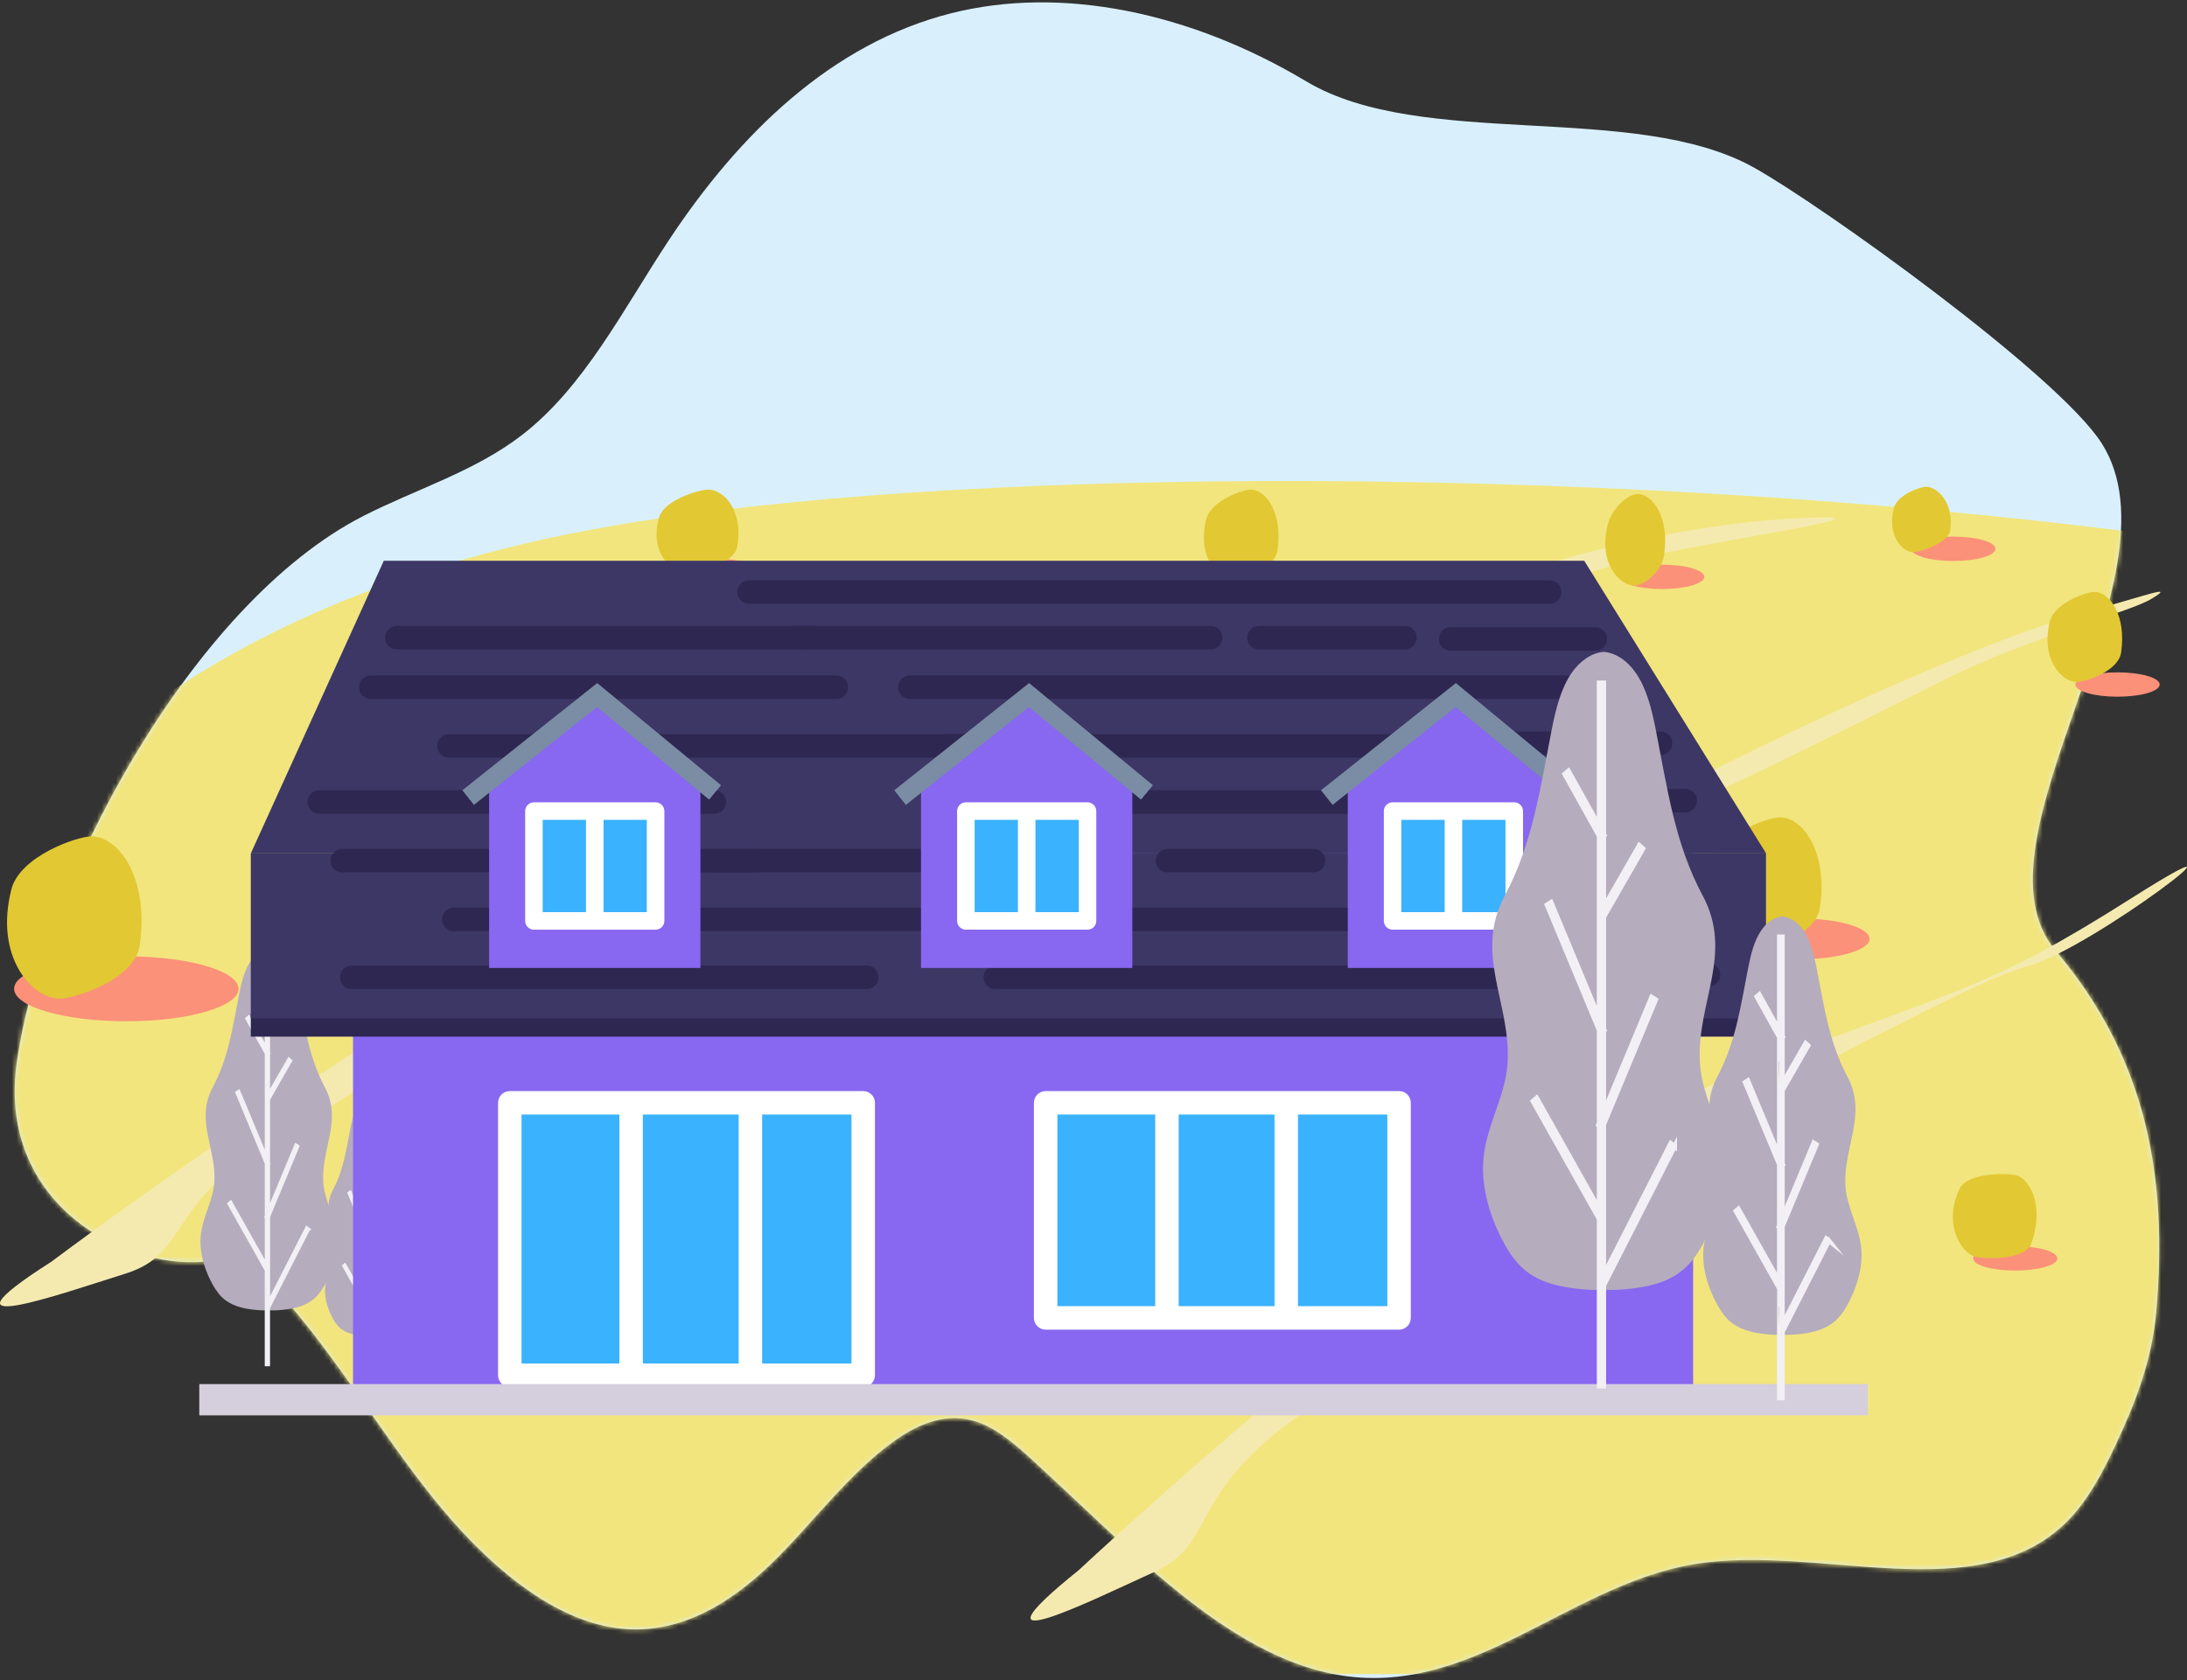 <?xml version="1.0" encoding="UTF-8"?> <svg xmlns="http://www.w3.org/2000/svg" width="462" height="355" viewBox="0 0 462 355" fill="none"><rect x="0" y="0" width="462" height="355" fill="#333333" stroke="none"/><path d="M3.574 224.288C-0.556 252.687 23.494 267.08 41.081 266.71C44.245 266.644 47.373 265.977 50.623 267.058C54.342 268.294 57.629 271.629 60.56 274.993C71.785 287.877 80.698 303.103 91.453 316.508C102.205 329.914 115.869 341.99 130.063 344.007C142.998 345.847 154.075 339.015 162.899 330.461C171.726 321.908 179.139 311.445 189.025 304.413C194.014 300.864 200.154 298.21 206.694 300.553C210.747 302.007 214.459 305.213 217.982 308.425C238.298 326.949 258.924 349.629 282.318 353.863C310.647 358.99 331.18 334.999 357.762 330.547C384.158 326.124 417.878 340.384 436.717 321.457C441.069 317.082 444.141 311.242 446.943 305.29C450.992 296.685 454.612 287.532 455.515 277.125C457.924 249.341 453.794 223.933 434.267 200.901C414.74 177.869 461.844 121.864 444.001 93.706C434.833 79.235 384.887 43.442 370.556 35.429C345.311 21.313 300.42 31.835 275.927 17.186C251.436 2.548 224.282 -3.081 200.961 2.796C175.734 9.155 156.159 28.249 141.247 50.825C131.636 65.378 123.427 81.789 110.218 91.963C100.254 99.639 87.996 103.314 76.852 108.984C40.233 127.619 9.033 186.718 3.57 224.284L3.574 224.288Z" fill="#D9F0FC"></path><mask id="mask0_548_2632" style="mask-type:luminance" maskUnits="userSpaceOnUse" x="3" y="0" width="454" height="355"><path d="M3.574 224.288C-0.556 252.687 23.494 267.08 41.081 266.71C44.245 266.644 47.373 265.977 50.623 267.058C54.342 268.294 57.629 271.629 60.56 274.993C71.785 287.877 80.698 303.103 91.453 316.508C102.205 329.914 115.869 341.99 130.063 344.007C142.998 345.847 154.075 339.015 162.899 330.461C171.726 321.908 179.139 311.445 189.025 304.413C194.014 300.864 200.154 298.21 206.694 300.553C210.747 302.007 214.459 305.213 217.982 308.425C238.298 326.949 258.924 349.629 282.318 353.863C310.647 358.99 331.18 334.999 357.762 330.547C384.158 326.124 417.878 340.384 436.717 321.457C441.069 317.082 444.141 311.242 446.943 305.29C450.992 296.685 454.612 287.532 455.515 277.125C457.924 249.341 453.794 223.933 434.267 200.901C414.74 177.869 461.844 121.864 444.001 93.706C434.833 79.235 384.887 43.442 370.556 35.429C345.311 21.313 300.42 31.835 275.927 17.186C251.436 2.548 224.282 -3.081 200.961 2.796C175.734 9.155 156.159 28.249 141.247 50.825C131.636 65.378 123.427 81.789 110.218 91.963C100.254 99.639 87.996 103.314 76.852 108.984C40.233 127.619 9.033 186.718 3.57 224.284L3.574 224.288Z" fill="white"></path></mask><g mask="url(#mask0_548_2632)"><path d="M487.031 353.501L-46.782 354.23C-46.782 354.23 -80.928 150.022 125.068 111.886C259.506 86.996 605.51 107.274 619.956 175.012C731.299 209.451 487.031 353.497 487.031 353.497V353.501Z" fill="#F2E57D"></path></g><path d="M10.851 266.61C10.851 266.61 110.288 191.796 157.925 179.953C205.562 168.109 252.736 150.651 285.109 135.066C317.483 119.481 353.557 110.753 379.92 109.506C406.283 108.259 358.646 114.495 342.92 118.859C327.194 123.222 304.995 131.95 289.269 137.56C273.543 143.171 266.145 155.015 252.732 155.015C239.319 155.015 233.309 163.742 219.433 165.615C205.558 167.484 161.622 186.811 147.747 189.305C133.871 191.8 132.021 204.269 116.761 206.76C101.498 209.254 83.463 226.709 58.95 240.425C34.438 254.141 40.452 264.737 26.577 269.105C12.701 273.468 -15.508 283.443 10.851 266.61Z" fill="#F4EAB0"></path><path d="M227.875 331.787C227.875 331.787 321.506 244.419 368.077 226.446C414.647 208.473 419.233 209.465 450.344 189.75C481.456 170.034 441.954 200.527 428.279 204.191C414.603 207.852 372.248 232.793 358.617 237.076C344.985 241.358 344.034 254.008 329.019 258.472C314.007 262.935 297.3 282.651 273.88 299.483C250.459 316.316 257.203 326.087 243.705 332.231C230.207 338.375 202.837 351.965 227.875 331.79V331.787Z" fill="#F4EAB0"></path><path d="M139.423 294.043C143.162 291.374 243.942 221.202 268.921 209.254C308.204 190.464 298.197 194.924 358.643 164.368C377.141 155.015 417.664 135.466 442.354 128.833C453.535 125.828 459.672 123.374 454.583 126.491C449.494 129.607 428.942 134.444 410.444 143.793C391.945 153.146 366.97 165.615 343.383 176.211C319.796 186.811 315.633 198.033 291.583 205.513C267.533 212.993 267.533 216.734 246.722 227.956C225.911 239.178 225.911 243.541 200.936 258.505C175.961 273.468 184.284 285.937 164.398 292.17C144.512 298.403 131.562 299.65 139.423 294.039V294.043Z" fill="#F4EAB0"></path><path d="M26.686 215.801C39.776 215.801 50.388 212.731 50.388 208.943C50.388 205.156 39.776 202.085 26.686 202.085C13.596 202.085 2.984 205.156 2.984 208.943C2.984 212.731 13.596 215.801 26.686 215.801Z" fill="#FB9179"></path><path d="M102.999 169.046C116.089 169.046 126.7 165.975 126.7 162.187C126.7 158.4 116.089 155.329 102.999 155.329C89.909 155.329 79.297 158.4 79.297 162.187C79.297 165.975 89.909 169.046 102.999 169.046Z" fill="#FB9179"></path><path d="M164.859 231.143C164.859 234.377 155.799 236.998 144.625 236.998C133.452 236.998 124.392 234.377 124.392 231.143C124.392 227.908 133.452 225.287 144.625 225.287C155.799 225.287 164.859 227.908 164.859 231.143Z" fill="#FB9179"></path><path d="M232.611 262.628C232.611 265.862 223.551 268.483 212.377 268.483C201.204 268.483 192.144 265.862 192.144 262.628C192.144 259.393 201.204 256.773 212.377 256.773C223.551 256.773 232.611 259.393 232.611 262.628Z" fill="#FB9179"></path><path d="M274.238 215.557C274.238 218.792 265.178 221.412 254.004 221.412C242.831 221.412 233.771 218.792 233.771 215.557C233.771 212.323 242.831 209.702 254.004 209.702C265.178 209.702 274.238 212.323 274.238 215.557Z" fill="#FB9179"></path><path d="M312.163 178.757C312.163 181.141 305.486 183.073 297.247 183.073C289.009 183.073 282.332 181.141 282.332 178.757C282.332 176.374 289.009 174.442 297.247 174.442C305.486 174.442 312.163 176.374 312.163 178.757Z" fill="#FB9179"></path><path d="M394.949 198.395C394.949 200.779 388.272 202.711 380.034 202.711C371.795 202.711 365.118 200.779 365.118 198.395C365.118 196.012 371.795 194.08 380.034 194.08C388.272 194.08 394.949 196.012 394.949 198.395Z" fill="#FB9179"></path><path d="M425.712 268.483C430.63 268.483 434.617 267.33 434.617 265.907C434.617 264.484 430.63 263.331 425.712 263.331C420.794 263.331 416.808 264.484 416.808 265.907C416.808 267.33 420.794 268.483 425.712 268.483Z" fill="#FB9179"></path><path d="M447.327 147.224C452.245 147.224 456.232 146.071 456.232 144.648C456.232 143.225 452.245 142.072 447.327 142.072C442.409 142.072 438.422 143.225 438.422 144.648C438.422 146.071 442.409 147.224 447.327 147.224Z" fill="#FB9179"></path><path d="M412.64 118.544C417.558 118.544 421.545 117.391 421.545 115.968C421.545 114.546 417.558 113.392 412.64 113.392C407.722 113.392 403.735 114.546 403.735 115.968C403.735 117.391 407.722 118.544 412.64 118.544Z" fill="#FB9179"></path><path d="M351.127 124.47C356.045 124.47 360.032 123.316 360.032 121.894C360.032 120.471 356.045 119.318 351.127 119.318C346.209 119.318 342.223 120.471 342.223 121.894C342.223 123.316 346.209 124.47 351.127 124.47Z" fill="#FB9179"></path><path d="M267.417 124.47C272.335 124.47 276.321 123.316 276.321 121.894C276.321 120.471 272.335 119.318 267.417 119.318C262.499 119.318 258.512 120.471 258.512 121.894C258.512 123.316 262.499 124.47 267.417 124.47Z" fill="#FB9179"></path><path d="M151.332 123.222C156.25 123.222 160.236 122.069 160.236 120.646C160.236 119.224 156.25 118.07 151.332 118.07C146.414 118.07 142.427 119.224 142.427 120.646C142.427 122.069 146.414 123.222 151.332 123.222Z" fill="#FB9179"></path><path d="M210.645 165.352C210.645 167.735 203.969 169.667 195.73 169.667C187.491 169.667 180.814 167.735 180.814 165.352C180.814 162.968 187.491 161.036 195.73 161.036C203.969 161.036 210.645 162.968 210.645 165.352Z" fill="#FB9179"></path><path d="M19.326 176.733C16.269 176.733 4.189 180.922 2.401 187.936C-1.256 202.293 6.853 211.023 12.575 211.023C15.632 211.023 28.446 207.097 29.5 199.82C31.581 185.464 25.048 176.733 19.326 176.733Z" fill="#E2C833"></path><path d="M143.894 198.344C140.836 198.344 128.752 202.533 126.968 209.547C123.312 223.903 131.421 232.634 137.143 232.634C140.196 232.634 153.013 228.707 154.068 221.431C156.148 207.074 149.615 198.344 143.894 198.344Z" fill="#E2C833"></path><path d="M249.342 181.304C246.285 181.304 234.201 185.493 232.417 192.507C228.76 206.863 236.869 215.594 242.591 215.594C245.644 215.594 258.461 211.667 259.516 204.391C261.596 190.035 255.064 181.304 249.342 181.304Z" fill="#E2C833"></path><path d="M208.026 232.009C204.969 232.009 192.885 236.198 191.101 243.212C187.445 257.568 195.554 266.299 201.276 266.299C204.329 266.299 217.146 262.372 218.201 255.096C220.281 240.74 213.748 232.009 208.026 232.009Z" fill="#E2C833"></path><path d="M95.78 135.307C93.256 135.307 83.27 138.771 81.793 144.563C78.773 156.429 85.472 163.638 90.202 163.638C92.726 163.638 103.315 160.393 104.189 154.382C105.91 142.516 100.51 135.307 95.78 135.307Z" fill="#E2C833"></path><path d="M190.128 138.216C187.604 138.216 177.619 141.68 176.142 147.472C173.122 159.338 179.821 166.547 184.551 166.547C187.075 166.547 197.664 163.302 198.537 157.291C200.258 145.425 194.858 138.216 190.128 138.216Z" fill="#E2C833"></path><path d="M293.725 151.099C291.201 151.099 281.215 154.563 279.739 160.356C276.719 172.221 283.418 179.431 288.148 179.431C290.672 179.431 301.261 176.185 302.134 170.175C303.855 158.309 298.455 151.099 293.725 151.099Z" fill="#E2C833"></path><path d="M376.052 172.714C373.528 172.714 363.543 176.178 362.066 181.97C359.046 193.836 365.745 201.045 370.475 201.045C372.999 201.045 383.588 197.8 384.461 191.789C386.182 179.923 380.782 172.714 376.052 172.714Z" fill="#E2C833"></path><path d="M149.564 103.462C147.702 103.462 140.341 105.639 139.253 109.273C137.025 116.72 141.966 121.246 145.452 121.246C147.314 121.246 155.123 119.21 155.763 115.435C157.033 107.989 153.05 103.462 149.564 103.462Z" fill="#E2C833"></path><path d="M264.22 103.462C262.525 103.462 255.818 105.79 254.826 109.68C252.798 117.649 257.299 122.493 260.474 122.493C262.169 122.493 269.283 120.313 269.868 116.275C271.022 108.307 267.395 103.462 264.22 103.462Z" fill="#E2C833"></path><path d="M345.903 104.38C344.208 104.38 340.606 107.034 339.615 110.927C337.586 118.896 342.087 123.741 345.262 123.741C346.958 123.741 350.966 121.231 351.551 117.193C352.705 109.225 349.078 104.38 345.903 104.38Z" fill="#E2C833"></path><path d="M406.886 102.855C405.653 102.855 400.786 104.547 400.065 107.371C398.592 113.159 401.86 116.675 404.165 116.675C405.398 116.675 411.56 114.932 411.982 111.997C412.819 106.208 409.192 102.852 406.882 102.852L406.886 102.855Z" fill="#E2C833"></path><path d="M426.147 248.416C424.511 247.816 415.736 247.694 414.022 251.099C410.517 258.072 413.915 264.338 416.983 265.459C418.619 266.059 427.757 266.466 429.108 262.776C431.773 255.492 429.215 249.537 426.147 248.416Z" fill="#E2C833"></path><path d="M442.435 125.073C440.74 125.073 434.033 127.401 433.041 131.291C431.013 139.259 435.514 144.104 438.689 144.104C440.384 144.104 447.498 141.924 448.083 137.886C449.237 129.918 445.61 125.073 442.435 125.073Z" fill="#E2C833"></path><path d="M56.773 276.877C55.693 276.932 54.605 276.877 53.561 276.751C51.207 276.477 48.761 275.929 46.895 274.127C45.907 273.172 45.137 271.914 44.478 270.592C43.024 267.683 42.036 264.238 42.432 260.844C42.883 256.965 45.067 253.597 45.285 249.689C45.681 242.557 41.221 236.724 44.937 229.777C48.279 223.522 49.149 217.064 50.574 209.835C51.044 207.452 51.647 205.024 52.924 203.151C53.89 201.734 55.326 200.701 56.785 200.601C58.243 200.701 59.679 201.73 60.645 203.151C61.918 205.024 62.525 207.452 62.995 209.835C64.42 217.064 65.29 223.522 68.632 229.777C72.344 236.724 67.884 242.56 68.284 249.689C68.502 253.601 70.686 256.965 71.137 260.844C71.533 264.238 70.545 267.68 69.091 270.592C68.432 271.914 67.658 273.172 66.674 274.127C64.808 275.933 62.362 276.481 60.008 276.751C58.961 276.873 57.873 276.929 56.796 276.877H56.773Z" fill="#B5ACBD"></path><path d="M65.245 259.737L64.786 259.375L56.77 275.1V257.124L62.98 242.198L62.495 241.887L56.766 255.651V245.873L56.829 245.832L56.766 245.677V232.319L61.377 224.273L61.455 224.136L61.011 223.74L56.762 231.15V222.589L56.832 222.53L56.762 222.404V204.317H56.218V221.431L52.543 214.839L52.095 215.228L56.218 222.619V244.37L50.467 230.547L49.982 230.858L56.218 245.843V256.961L56.129 257.176L56.218 257.235V267.243L48.819 254.086L48.742 253.949L48.294 254.337L56.196 268.387L56.214 268.42V288.41H56.758V276.366L65.234 259.741L65.245 259.737ZM64.867 259.833L56.77 275.744C56.77 275.722 64.867 259.833 64.867 259.833ZM56.503 275.626C56.492 275.645 56.492 268.335 56.492 268.335C56.503 268.327 56.503 275.626 56.503 275.626ZM62.614 242.335L56.77 256.403C56.77 256.377 62.614 242.335 62.614 242.335ZM61.081 224.207L56.77 231.746C56.77 231.724 61.081 224.207 61.081 224.207ZM56.503 231.616L56.492 222.826C56.503 222.819 56.503 231.616 56.503 231.616ZM56.492 204.65L56.503 221.927C56.492 221.908 56.492 204.65 56.492 204.65ZM52.476 215.309L56.225 222.012C56.225 222.034 52.476 215.309 52.476 215.309ZM56.492 232.26L56.503 245.033C56.492 245.011 56.492 232.26 56.492 232.26ZM50.348 230.998L56.222 245.088C56.222 245.114 50.348 230.998 50.348 230.998ZM56.492 246.051L56.503 256.291C56.492 256.314 56.492 246.051 56.492 246.051ZM56.492 257.402L56.503 267.728C56.492 267.709 56.492 257.402 56.492 257.402ZM48.675 254.415L56.225 267.817C56.225 267.839 48.675 254.415 48.675 254.415ZM56.492 288.076V276.326L56.503 288.076H56.492Z" fill="#F2F0F4" stroke="#F2F0F4" stroke-width="0.57" stroke-miterlimit="10"></path><path d="M78.125 282.255C77.418 282.292 76.704 282.255 76.019 282.173C74.476 281.996 72.873 281.637 71.648 280.452C71 279.827 70.497 279.001 70.064 278.135C69.109 276.226 68.461 273.968 68.721 271.744C69.017 269.201 70.449 266.991 70.59 264.426C70.849 259.752 67.925 255.925 70.36 251.369C72.551 247.268 73.121 243.034 74.054 238.293C74.361 236.731 74.757 235.14 75.593 233.911C76.226 232.982 77.166 232.305 78.125 232.238C79.08 232.305 80.024 232.978 80.656 233.911C81.493 235.14 81.889 236.731 82.196 238.293C83.129 243.03 83.699 247.268 85.89 251.369C88.325 255.925 85.401 259.752 85.66 264.426C85.805 266.991 87.233 269.197 87.529 271.744C87.788 273.968 87.141 276.226 86.186 278.135C85.753 279.001 85.246 279.827 84.602 280.452C83.377 281.637 81.774 281.996 80.231 282.173C79.546 282.255 78.832 282.292 78.125 282.255Z" fill="#B5ACBD"></path><path d="M83.681 271.014L83.381 270.777L78.126 281.089V269.301L82.197 259.515L81.879 259.312L78.122 268.338V261.928L78.163 261.902L78.122 261.799V253.038L81.146 247.764L81.198 247.675L80.909 247.416L78.122 252.276V246.661L78.166 246.62L78.122 246.539V234.677H77.767V245.899L75.357 241.576L75.065 241.831L77.767 246.68V260.94L73.995 251.876L73.677 252.08L77.767 261.906V269.197L77.707 269.338L77.767 269.375V275.937L72.915 267.31L72.863 267.221L72.57 267.476L77.752 276.688C77.763 276.71 77.763 289.82 77.763 289.82H78.118V281.925L83.677 271.022L83.681 271.014ZM83.433 271.077L78.122 281.511C78.122 281.496 83.433 271.077 83.433 271.077ZM77.948 281.433L77.941 276.655C77.948 276.651 77.948 281.433 77.948 281.433ZM81.953 259.604L78.122 268.827C78.122 268.809 81.953 259.604 81.953 259.604ZM80.946 247.716L78.118 252.661C78.118 252.646 80.946 247.716 80.946 247.716ZM77.944 252.576L77.937 246.813C77.944 246.806 77.944 252.576 77.944 252.576ZM77.937 234.892L77.944 246.221C77.937 246.21 77.937 234.892 77.937 234.892ZM75.302 241.883L77.759 246.28C77.759 246.295 75.302 241.883 75.302 241.883ZM77.937 252.997L77.944 261.373C77.937 261.358 77.937 252.997 77.937 252.997ZM73.91 252.172L77.763 261.41C77.763 261.429 73.91 252.172 73.91 252.172ZM77.937 262.043L77.944 268.757C77.937 268.771 77.937 262.043 77.937 262.043ZM77.937 269.486L77.944 276.259C77.937 276.248 77.937 269.486 77.937 269.486ZM72.811 267.528L77.763 276.314C77.763 276.329 72.811 267.528 72.811 267.528ZM77.937 289.598V281.892L77.944 289.598H77.937Z" fill="#F2F0F4" stroke="#F2F0F4" stroke-width="0.57" stroke-miterlimit="10"></path><path d="M357.672 159.515H74.579V295.775H357.672V159.515Z" fill="#8867F1"></path><path d="M334.671 118.496H81.079L52.98 180.345H373.099L334.671 118.496Z" fill="#3D3766"></path><path d="M295.55 233.034H220.892V278.491H295.55V233.034Z" fill="#3AB2FD"></path><path d="M295.55 280.971H220.892C219.522 280.971 218.412 279.86 218.412 278.491V233.034C218.412 231.665 219.522 230.554 220.892 230.554H295.55C296.92 230.554 298.03 231.665 298.03 233.034V278.491C298.03 279.86 296.92 280.971 295.55 280.971ZM223.372 276.011H293.071V235.514H223.372V276.011Z" fill="white"></path><path d="M274.199 233.034H269.239V277.662H274.199V233.034Z" fill="white"></path><path d="M248.995 233.034H244.035V277.662H248.995V233.034Z" fill="white"></path><path d="M182.353 233.034H107.694V290.608H182.353V233.034Z" fill="#3AB2FD"></path><path d="M182.353 293.088H107.695C106.325 293.088 105.215 291.977 105.215 290.608V233.034C105.215 231.664 106.325 230.554 107.695 230.554H182.353C183.722 230.554 184.833 231.664 184.833 233.034V290.608C184.833 291.977 183.722 293.088 182.353 293.088ZM110.174 288.128H179.873V235.51H110.174V288.128Z" fill="white"></path><path d="M161 233.034H156.041V289.783H161V233.034Z" fill="white"></path><path d="M135.796 233.034H130.837V289.783H135.796V233.034Z" fill="white"></path><path d="M373.062 214.095H52.98V219.055H373.062V214.095Z" fill="#2E2751"></path><path d="M373.062 180.345H52.98V215.195H373.062V180.345Z" fill="#3D3766"></path><path d="M294.31 171.944H210.835C209.466 171.944 208.355 170.833 208.355 169.464C208.355 168.094 209.466 166.984 210.835 166.984H294.31C295.679 166.984 296.789 168.094 296.789 169.464C296.789 170.833 295.679 171.944 294.31 171.944Z" fill="#2E2751"></path><path d="M150.918 171.944H67.444C66.074 171.944 64.964 170.833 64.964 169.464C64.964 168.094 66.074 166.984 67.444 166.984H150.918C152.287 166.984 153.398 168.094 153.398 169.464C153.398 170.833 152.287 171.944 150.918 171.944Z" fill="#2E2751"></path><path d="M356.018 171.666H303.951C302.582 171.666 301.472 170.556 301.472 169.186C301.472 167.817 302.582 166.707 303.951 166.707H356.018C357.388 166.707 358.498 167.817 358.498 169.186C358.498 170.556 357.388 171.666 356.018 171.666Z" fill="#2E2751"></path><path d="M308.911 160.096H200.091C198.722 160.096 197.611 158.986 197.611 157.617C197.611 156.247 198.722 155.137 200.091 155.137H308.911C310.28 155.137 311.39 156.247 311.39 157.617C311.39 158.986 310.28 160.096 308.911 160.096Z" fill="#2E2751"></path><path d="M203.67 160.096H94.851C93.481 160.096 92.371 158.986 92.371 157.617C92.371 156.247 93.481 155.137 94.851 155.137H203.67C205.04 155.137 206.15 156.247 206.15 157.617C206.15 158.986 205.04 160.096 203.67 160.096Z" fill="#2E2751"></path><path d="M350.785 159.545H319.104C317.734 159.545 316.624 158.435 316.624 157.065C316.624 155.696 317.734 154.585 319.104 154.585H350.785C352.155 154.585 353.265 155.696 353.265 157.065C353.265 158.435 352.155 159.545 350.785 159.545Z" fill="#2E2751"></path><path d="M319.066 208.995H210.246C208.877 208.995 207.767 207.885 207.767 206.516C207.767 205.146 208.877 204.036 210.246 204.036H319.066C320.435 204.036 321.546 205.146 321.546 206.516C321.546 207.885 320.435 208.995 319.066 208.995Z" fill="#2E2751"></path><path d="M183.118 208.995H74.298C72.929 208.995 71.818 207.885 71.818 206.516C71.818 205.146 72.929 204.036 74.298 204.036H183.118C184.487 204.036 185.597 205.146 185.597 206.516C185.597 207.885 184.487 208.995 183.118 208.995Z" fill="#2E2751"></path><path d="M360.94 208.444H329.259C327.89 208.444 326.779 207.334 326.779 205.964C326.779 204.595 327.89 203.484 329.259 203.484H360.94C362.31 203.484 363.42 204.595 363.42 205.964C363.42 207.334 362.31 208.444 360.94 208.444Z" fill="#2E2751"></path><path d="M332.701 147.701H192.2C190.831 147.701 189.721 146.591 189.721 145.222C189.721 143.852 190.831 142.742 192.2 142.742H332.701C334.071 142.742 335.181 143.852 335.181 145.222C335.181 146.591 334.071 147.701 332.701 147.701Z" fill="#2E2751"></path><path d="M176.67 147.701H78.325C76.955 147.701 75.845 146.591 75.845 145.222C75.845 143.852 76.955 142.742 78.325 142.742H176.67C178.039 142.742 179.15 143.852 179.15 145.222C179.15 146.591 178.039 147.701 176.67 147.701Z" fill="#2E2751"></path><path d="M255.74 137.231H168.409C167.04 137.231 165.93 136.121 165.93 134.751C165.93 133.382 167.04 132.272 168.409 132.272H255.74C257.11 132.272 258.22 133.382 258.22 134.751C258.22 136.121 257.11 137.231 255.74 137.231Z" fill="#2E2751"></path><path d="M171.163 137.231H83.832C82.463 137.231 81.353 136.121 81.353 134.751C81.353 133.382 82.463 132.272 83.832 132.272H171.163C172.533 132.272 173.643 133.382 173.643 134.751C173.643 136.121 172.533 137.231 171.163 137.231Z" fill="#2E2751"></path><path d="M296.79 137.231H265.934C264.564 137.231 263.454 136.121 263.454 134.751C263.454 133.382 264.564 132.272 265.934 132.272H296.79C298.159 132.272 299.27 133.382 299.27 134.751C299.27 136.121 298.159 137.231 296.79 137.231Z" fill="#2E2751"></path><path d="M337.009 137.505H306.431C305.062 137.505 303.951 136.395 303.951 135.025C303.951 133.656 305.062 132.545 306.431 132.545H337.009C338.379 132.545 339.489 133.656 339.489 135.025C339.489 136.395 338.379 137.505 337.009 137.505Z" fill="#2E2751"></path><path d="M350.226 196.767H209.725C208.355 196.767 207.245 195.657 207.245 194.287C207.245 192.918 208.355 191.807 209.725 191.807H350.226C351.595 191.807 352.706 192.918 352.706 194.287C352.706 195.657 351.595 196.767 350.226 196.767Z" fill="#2E2751"></path><path d="M194.195 196.767H95.85C94.481 196.767 93.37 195.657 93.37 194.287C93.37 192.918 94.481 191.807 95.85 191.807H194.195C195.565 191.807 196.675 192.918 196.675 194.287C196.675 195.657 195.565 196.767 194.195 196.767Z" fill="#2E2751"></path><path d="M236.443 184.346H149.112C147.742 184.346 146.632 183.236 146.632 181.866C146.632 180.497 147.742 179.386 149.112 179.386H236.443C237.812 179.386 238.922 180.497 238.922 181.866C238.922 183.236 237.812 184.346 236.443 184.346Z" fill="#2E2751"></path><path d="M159.619 184.346H72.288C70.919 184.346 69.809 183.236 69.809 181.866C69.809 180.497 70.919 179.386 72.288 179.386H159.619C160.989 179.386 162.099 180.497 162.099 181.866C162.099 183.236 160.989 184.346 159.619 184.346Z" fill="#2E2751"></path><path d="M277.492 184.346H246.636C245.267 184.346 244.156 183.236 244.156 181.866C244.156 180.497 245.267 179.386 246.636 179.386H277.492C278.861 179.386 279.972 180.497 279.972 181.866C279.972 183.236 278.861 184.346 277.492 184.346Z" fill="#2E2751"></path><path d="M317.715 184.091H287.137C285.768 184.091 284.657 182.98 284.657 181.611C284.657 180.241 285.768 179.131 287.137 179.131H317.715C319.085 179.131 320.195 180.241 320.195 181.611C320.195 182.98 319.085 184.091 317.715 184.091Z" fill="#2E2751"></path><path d="M327.367 127.59H158.216C156.847 127.59 155.736 126.479 155.736 125.11C155.736 123.74 156.847 122.63 158.216 122.63H327.367C328.737 122.63 329.847 123.74 329.847 125.11C329.847 126.479 328.737 127.59 327.367 127.59Z" fill="#2E2751"></path><path d="M147.964 204.535H103.325V162.754L126.083 146.654L147.964 162.754V204.535Z" fill="#8867F1"></path><path d="M100.121 170.078L97.667 166.995L126.162 144.337L152.31 165.926L149.801 168.961L126.114 149.408L100.121 170.078Z" fill="#7A8DA4"></path><path d="M138.494 171.392H112.797V194.594H138.494V171.392Z" fill="#3AB2FD"></path><path d="M138.493 196.449H112.797C111.775 196.449 110.942 195.62 110.942 194.594V171.392C110.942 170.371 111.771 169.538 112.797 169.538H138.493C139.515 169.538 140.348 170.367 140.348 171.392V194.594C140.348 195.616 139.519 196.449 138.493 196.449ZM114.647 192.744H136.639V173.246H114.647V192.744Z" fill="white"></path><path d="M127.498 171.592H123.793V194.287H127.498V171.592Z" fill="white"></path><path d="M239.204 204.535H194.565V162.754L217.32 146.654L239.204 162.754V204.535Z" fill="#8867F1"></path><path d="M191.361 170.078L188.907 166.995L217.398 144.337L243.546 165.926L241.041 168.961L217.354 149.408L191.361 170.078Z" fill="#7A8DA4"></path><path d="M229.736 171.392H204.039V194.594H229.736V171.392Z" fill="#3AB2FD"></path><path d="M229.736 196.448H204.039C203.017 196.448 202.185 195.619 202.185 194.594V171.392C202.185 170.37 203.014 169.538 204.039 169.538H229.736C230.757 169.538 231.59 170.367 231.59 171.392V194.594C231.59 195.616 230.761 196.448 229.736 196.448ZM205.889 192.744H227.881V173.246H205.889V192.744Z" fill="white"></path><path d="M218.739 171.592H215.034V194.287H218.739V171.592Z" fill="white"></path><path d="M329.355 204.535H284.716V162.754L307.47 146.654L329.355 162.754V204.535Z" fill="#8867F1"></path><path d="M281.511 170.078L279.058 166.995L307.549 144.337L333.697 165.926L331.191 168.961L307.504 149.408L281.511 170.078Z" fill="#7A8DA4"></path><path d="M319.88 171.392H294.184V194.594H319.88V171.392Z" fill="#3AB2FD"></path><path d="M319.884 196.448H294.187C293.166 196.448 292.333 195.619 292.333 194.594V171.392C292.333 170.37 293.162 169.538 294.187 169.538H319.884C320.905 169.538 321.738 170.367 321.738 171.392V194.594C321.738 195.616 320.909 196.448 319.884 196.448ZM296.038 192.744H318.03V173.246H296.038V192.744Z" fill="white"></path><path d="M308.888 171.592H305.184V194.287H308.888V171.592Z" fill="white"></path><path d="M394.587 292.47H42.099V299.08H394.587V292.47Z" fill="#D5CEDD"></path><path d="M338.791 272.543C336.881 272.639 334.96 272.536 333.109 272.321C328.953 271.84 324.63 270.87 321.333 267.68C319.589 265.992 318.227 263.768 317.058 261.432C314.486 256.288 312.742 250.203 313.438 244.207C314.234 237.353 318.094 231.402 318.479 224.492C319.182 211.889 311.299 201.582 317.861 189.302C323.768 178.25 325.304 166.836 327.821 154.063C328.65 149.852 329.719 145.562 331.969 142.25C333.672 139.744 336.211 137.923 338.787 137.745C341.363 137.923 343.902 139.744 345.604 142.25C347.855 145.558 348.924 149.848 349.753 154.063C352.27 166.832 353.806 178.25 359.713 189.302C366.275 201.582 358.395 211.889 359.095 224.492C359.48 231.402 363.336 237.353 364.136 244.207C364.832 250.203 363.088 256.291 360.516 261.432C359.35 263.768 357.988 265.992 356.241 267.68C352.944 270.87 348.621 271.836 344.464 272.321C342.614 272.536 340.693 272.635 338.783 272.543H338.791Z" fill="#B5ACBD"></path><path d="M353.765 242.246L352.951 241.602L338.783 269.393V237.627L349.761 211.249L348.906 210.698L338.783 235.021V217.741L338.898 217.667L338.783 217.393V193.787L346.937 179.571L347.074 179.331L346.289 178.635L338.783 191.726V176.596L338.905 176.488L338.783 176.27V144.304H337.821V174.545L331.329 162.898L330.541 163.583L337.824 176.644V215.08L327.661 190.653L326.806 191.204L337.824 217.685V237.331L337.669 237.708L337.824 237.808V255.492L324.749 232.242L324.612 232.001L323.823 232.69L337.791 257.52L337.824 257.579V292.906H338.787V271.625L353.765 242.242V242.246ZM353.099 242.416L338.787 270.533C338.787 270.493 353.099 242.416 353.099 242.416ZM338.317 270.322C338.298 270.356 338.298 257.442 338.298 257.442C338.317 257.428 338.317 270.322 338.317 270.322ZM349.113 211.493L338.787 236.35C338.787 236.302 349.113 211.493 349.113 211.493ZM346.404 179.457L338.787 192.777C338.787 192.74 346.404 179.457 346.404 179.457ZM338.317 192.551C338.298 192.581 338.298 177.021 338.298 177.021C338.317 177.007 338.317 192.551 338.317 192.551ZM338.298 144.896L338.317 175.426C338.298 175.397 338.298 144.896 338.298 144.896ZM331.2 163.734L337.824 175.582C337.824 175.619 331.2 163.734 331.2 163.734ZM338.298 193.691L338.317 216.264C338.298 216.223 338.298 193.691 338.298 193.691ZM327.443 191.463L337.824 216.364C337.824 216.412 327.443 191.463 327.443 191.463ZM338.298 218.063L338.317 236.161C338.298 236.202 338.298 218.063 338.298 218.063ZM338.298 238.119L338.317 256.369C338.298 256.34 338.298 238.119 338.298 238.119ZM324.482 232.838L337.824 256.521C337.824 256.558 324.482 232.838 324.482 232.838ZM338.298 292.322V271.555L338.317 292.322H338.298Z" fill="#F2F0F4" stroke="#F2F0F4" stroke-miterlimit="10"></path><path d="M376.523 282.044C375.272 282.107 374.01 282.04 372.8 281.899C370.072 281.581 367.241 280.948 365.076 278.857C363.932 277.75 363.04 276.292 362.274 274.76C360.586 271.388 359.446 267.398 359.901 263.464C360.423 258.967 362.955 255.066 363.207 250.536C363.666 242.272 358.499 235.514 362.803 227.464C366.674 220.217 367.685 212.733 369.332 204.358C369.876 201.597 370.579 198.784 372.052 196.611C373.17 194.968 374.835 193.773 376.523 193.658C378.211 193.773 379.876 194.968 380.994 196.611C382.471 198.78 383.17 201.593 383.714 204.358C385.365 212.73 386.372 220.217 390.243 227.464C394.547 235.514 389.377 242.275 389.84 250.536C390.091 255.066 392.623 258.967 393.145 263.464C393.6 267.398 392.46 271.388 390.772 274.76C390.006 276.292 389.114 277.75 387.971 278.857C385.809 280.948 382.974 281.581 380.246 281.899C379.032 282.04 377.774 282.107 376.523 282.044Z" fill="#B5ACBD"></path><path d="M386.342 262.18L385.809 261.758L376.52 279.982V259.152L383.718 241.857L383.159 241.494L376.523 257.446V246.117L376.597 246.069L376.523 245.888V230.41L381.868 221.087L381.957 220.931L381.442 220.472L376.52 229.055V219.136L376.601 219.066L376.52 218.921V197.962H375.89V217.793L371.634 210.157L371.116 210.605L375.89 219.169V244.37L369.225 228.352L368.666 228.715L375.89 246.076V258.956L375.787 259.204L375.89 259.271V270.866L367.315 255.622L367.226 255.462L366.708 255.914L375.865 272.195C375.887 272.236 375.887 295.397 375.887 295.397H376.516V281.444L386.339 262.176L386.342 262.18ZM385.906 262.291L376.523 280.726C376.523 280.7 385.906 262.291 385.906 262.291ZM376.212 280.589C376.201 280.611 376.201 272.143 376.201 272.143C376.212 272.132 376.212 280.589 376.212 280.589ZM383.293 242.016L376.523 258.316C376.523 258.286 383.293 242.016 383.293 242.016ZM381.516 221.009L376.523 229.743C376.523 229.718 381.516 221.009 381.516 221.009ZM376.212 229.595C376.201 229.614 376.201 219.414 376.201 219.414C376.212 219.403 376.212 229.595 376.212 229.595ZM376.201 198.347L376.212 218.366C376.201 218.348 376.201 198.347 376.201 198.347ZM371.545 210.698L375.89 218.466C375.89 218.492 371.545 210.698 371.545 210.698ZM376.201 230.339L376.212 245.14C376.201 245.114 376.201 230.339 376.201 230.339ZM369.084 228.877L375.89 245.207C375.89 245.24 369.084 228.877 369.084 228.877ZM376.201 246.321L376.212 258.186C376.201 258.212 376.201 246.321 376.201 246.321ZM376.201 259.471L376.212 271.436C376.201 271.418 376.201 259.471 376.201 259.471ZM367.141 256.01L375.89 271.54C375.89 271.566 367.141 256.01 367.141 256.01ZM376.201 295.012V281.396L376.212 295.012H376.201Z" fill="#F2F0F4" stroke="#F2F0F4" stroke-miterlimit="10"></path></svg> 